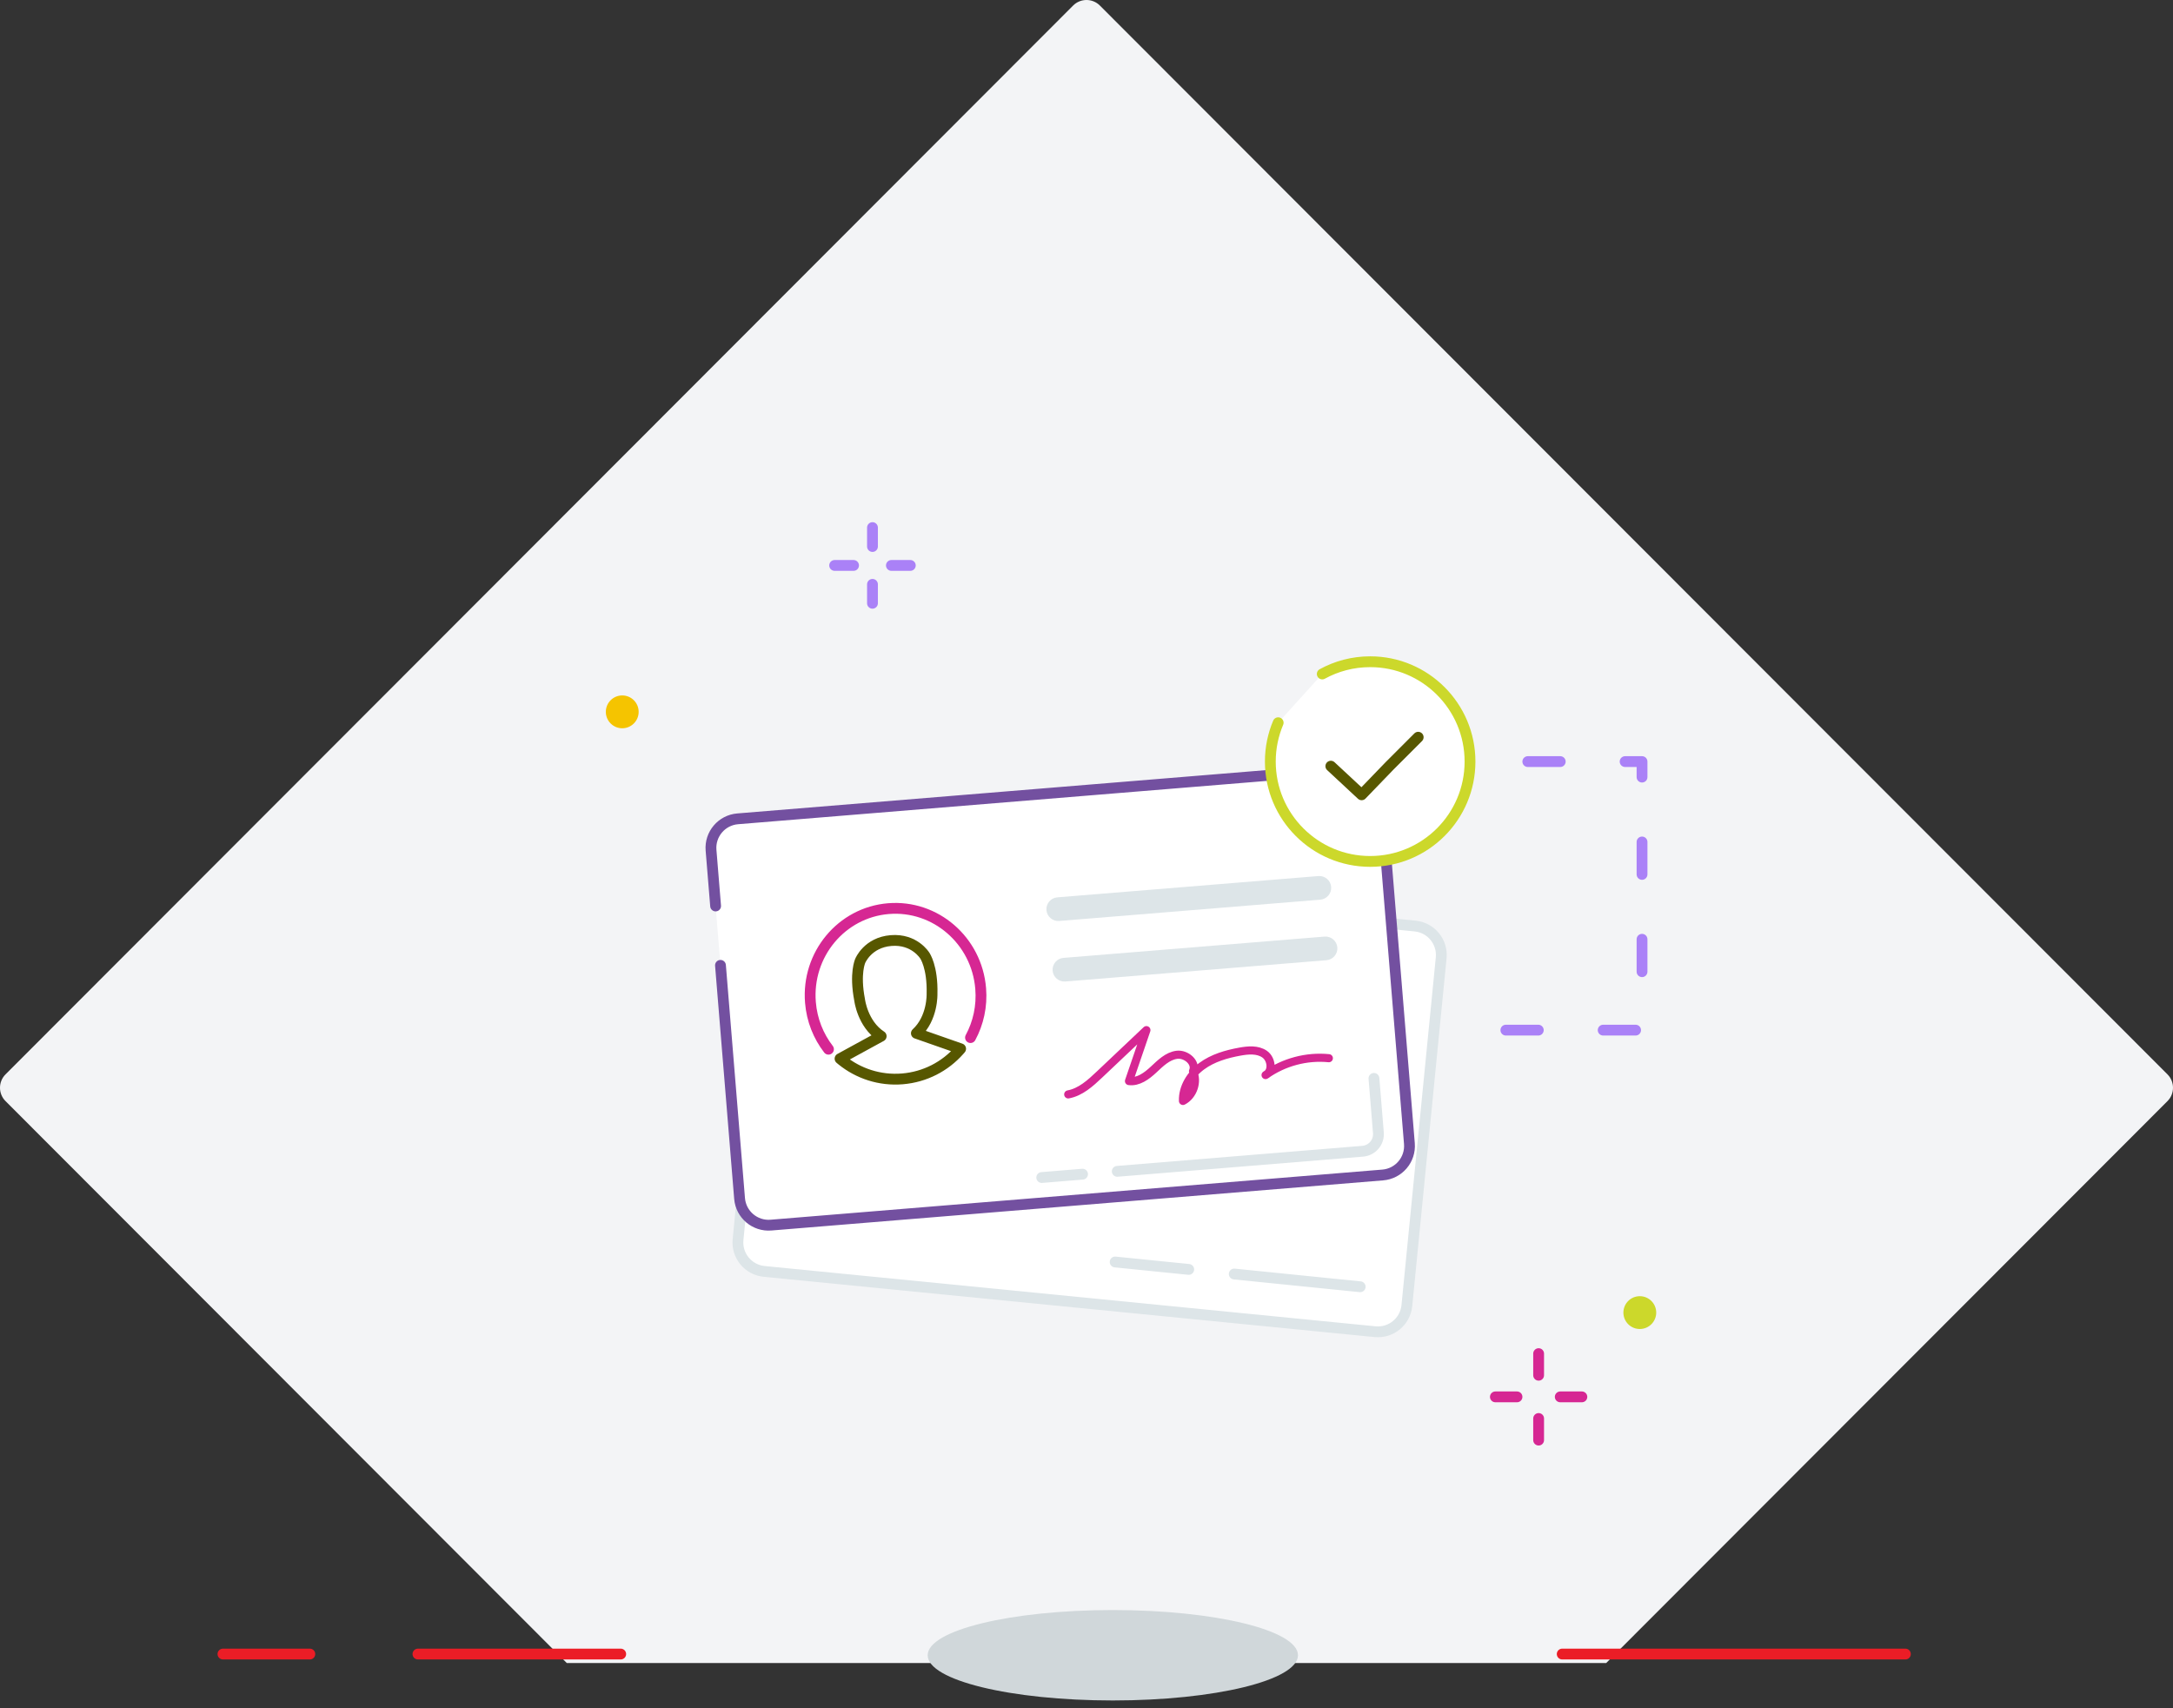 <?xml version="1.0" encoding="utf-8"?>
<svg width="201px" height="158px" viewBox="0 0 201 158" version="1.1" xmlns:xlink="http://www.w3.org/1999/xlink" xmlns="http://www.w3.org/2000/svg">
  <rect x="0" y="0" width="201" height="158" fill="#333333" stroke="none"/>
  <desc>Created with Lunacy</desc>
  <g id="Group-33">
    <path d="M148.57 153.828L52.43 153.828L0.509 101.848C-0.17 101.169 -0.17 100.058 0.509 99.379L99.267 0.508C99.946 -0.169 101.055 -0.169 101.733 0.508L200.492 99.379C201.169 100.058 201.169 101.169 200.492 101.848L148.57 153.828Z" id="Shape-Copy-16" fill="#F3F4F6" stroke="none" />
    <path d="M31.745 0L0 0" transform="translate(144.502 152.996)" id="Stroke-593" fill="none" stroke="#EB1D26" stroke-width="1" stroke-linecap="round" stroke-linejoin="round" />
    <path d="M18.756 0L0 0" transform="translate(38.66 152.996)" id="Stroke-594" fill="none" stroke="#EB1D26" stroke-width="1" stroke-linecap="round" stroke-linejoin="round" />
    <path d="M8.036 0L0 0" transform="translate(20.623 152.996)" id="Stroke-595" fill="none" stroke="#EB1D26" stroke-width="1" stroke-linecap="round" stroke-linejoin="round" />
    <path d="M34.252 4.182C34.252 6.492 26.584 8.364 17.126 8.364C7.667 8.364 0 6.492 0 4.182C0 1.872 7.667 0 17.126 0C26.584 0 34.252 1.872 34.252 4.182" transform="translate(85.809 148.925)" id="Fill-597" fill="#D0D7DA" stroke="none" />
    <path d="M0 0L0 1.75" transform="translate(80.703 48.801)" id="Stroke-765" fill="none" stroke="#AA81F7" stroke-width="1" stroke-linecap="round" />
    <path d="M0 0L0 1.75" transform="translate(80.703 54.051)" id="Stroke-766" fill="none" stroke="#AA81F7" stroke-width="1" stroke-linecap="round" />
    <path d="M1.75 0L0 0" transform="translate(82.453 52.301)" id="Stroke-767" fill="none" stroke="#AA81F7" stroke-width="1" stroke-linecap="round" />
    <path d="M1.75 0L0 0" transform="translate(77.203 52.301)" id="Stroke-768" fill="none" stroke="#AA81F7" stroke-width="1" stroke-linecap="round" />
    <path d="M0 0L0 2" transform="translate(142.321 125.207)" id="Stroke-828" fill="none" stroke="#D62793" stroke-width="1" stroke-linecap="round" />
    <path d="M0 0L0 2" transform="translate(142.321 131.207)" id="Stroke-829" fill="none" stroke="#D62793" stroke-width="1" stroke-linecap="round" />
    <path d="M2 0L0 0" transform="translate(144.321 129.207)" id="Stroke-830" fill="none" stroke="#D62793" stroke-width="1" stroke-linecap="round" />
    <path d="M2 0L0 0" transform="translate(138.321 129.207)" id="Stroke-831" fill="none" stroke="#D62793" stroke-width="1" stroke-linecap="round" />
    <path d="M3.036 1.518C3.036 2.356 2.356 3.036 1.518 3.036C0.68 3.036 0 2.356 0 1.518C0 0.68 0.68 0 1.518 0C2.356 0 3.036 0.68 3.036 1.518" transform="translate(150.162 119.894)" id="Fill-833" fill="#CCD82B" stroke="none" />
    <path d="M3.036 1.518C3.036 2.357 2.356 3.037 1.518 3.037C0.68 3.037 0 2.357 0 1.518C0 0.68 0.68 0 1.518 0C2.356 0 3.036 0.68 3.036 1.518" transform="translate(56.039 64.326)" id="Fill-834" fill="#F5C400" stroke="none" />
    <g id="Group-853" transform="translate(68 79.71)">
      <path d="M2.679 7.576L3.187 2.427C3.333 0.947 4.651 -0.134 6.13 0.013L62.638 5.589C64.117 5.734 65.199 7.053 65.053 8.531L61.878 40.697C61.732 42.177 60.414 43.258 58.935 43.111L2.427 37.535C0.948 37.388 -0.133 36.071 0.013 34.592L2.137 13.059" transform="translate(0.255 0.357)" id="Fill-851" fill="#FFFFFF" stroke="none" />
      <path d="M2.679 7.576L3.187 2.427C3.333 0.947 4.651 -0.134 6.13 0.013L62.638 5.589C64.117 5.734 65.199 7.053 65.053 8.531L61.878 40.697C61.732 42.177 60.414 43.258 58.935 43.111L2.427 37.535C0.948 37.388 -0.133 36.071 0.013 34.592L2.137 13.059" transform="translate(0.255 0.357)" id="Stroke-852" fill="none" stroke="#DDE5E8" stroke-width="1" stroke-linecap="round" stroke-linejoin="round" />
    </g>
    <g id="Group-857" transform="translate(65 70.71)">
      <path d="M0.432 12.706L0.009 7.548C-0.112 6.066 0.991 4.767 2.472 4.645L59.065 0.009C60.547 -0.113 61.846 0.99 61.968 2.472L64.607 34.685C64.728 36.167 63.626 37.466 62.144 37.588L5.551 42.225C4.07 42.346 2.77 41.243 2.649 39.762L0.882 18.197" transform="translate(0.761 0.385)" id="Fill-855" fill="#FFFFFF" stroke="none" />
      <path d="M0.432 12.706L0.009 7.548C-0.112 6.066 0.991 4.767 2.472 4.645L59.065 0.009C60.547 -0.113 61.846 0.99 61.968 2.472L64.607 34.685C64.728 36.167 63.626 37.466 62.144 37.588L5.551 42.225C4.07 42.346 2.77 41.243 2.649 39.762L0.882 18.197" transform="translate(0.761 0.385)" id="Stroke-856" fill="none" stroke="#7350A0" stroke-width="1" stroke-linecap="round" stroke-linejoin="round" />
    </g>
    <path d="M14.833 11.955C15.554 10.617 15.91 9.054 15.775 7.415C15.412 2.977 11.592 -0.33 7.243 0.026C2.895 0.383 -0.336 4.268 0.028 8.706C0.162 10.345 0.768 11.829 1.697 13.031" transform="translate(74.937 84.02)" id="Stroke-858" fill="none" stroke="#D62793" stroke-width="1" stroke-linecap="round" stroke-linejoin="round" />
    <path d="M7.837 1.402C7.837 1.402 8.576 2.438 8.509 4.947C8.509 4.947 8.587 7.194 7.06 8.592L11.154 10.025L11.015 10.186C9.714 11.652 7.871 12.636 5.767 12.809C3.664 12.981 1.685 12.31 0.163 11.076L0 10.94L0.858 10.47L3.805 8.859C2.071 7.727 1.809 5.496 1.809 5.496C1.334 3.031 1.868 1.891 1.868 1.891C1.868 1.891 2.548 0.192 4.719 0.014C6.889 -0.163 7.837 1.402 7.837 1.402Z" transform="translate(77.703 86.985)" id="Stroke-859" fill="none" stroke="#575700" stroke-width="1" stroke-linecap="round" stroke-linejoin="round" />
    <path d="M25.337 2.188L1.185 4.159C0.584 4.207 0.052 3.756 0.004 3.155C-0.045 2.554 0.406 2.022 1.006 1.974L25.159 0.004C25.759 -0.044 26.291 0.407 26.34 1.006C26.389 1.607 25.938 2.139 25.337 2.188" transform="translate(97.362 86.628)" id="Fill-860" fill="#DDE5E8" stroke="none" />
    <path d="M25.337 2.188L1.185 4.159C0.585 4.207 0.053 3.756 0.004 3.155C-0.045 2.554 0.406 2.022 1.007 1.974L25.159 0.004C25.76 -0.044 26.291 0.407 26.34 1.006C26.389 1.607 25.938 2.139 25.337 2.188" transform="translate(96.791 81.029)" id="Fill-861" fill="#DDE5E8" stroke="none" />
    <path d="M0 5.944C1.143 5.735 2.054 4.901 2.897 4.103C4.343 2.735 5.789 1.367 7.234 0C6.697 1.57 6.159 3.14 5.621 4.711C6.479 4.825 7.263 4.241 7.896 3.65C8.529 3.059 9.19 2.393 10.049 2.28C10.907 2.168 11.896 3.013 11.542 3.803C12.002 4.768 11.565 6.061 10.615 6.55C10.571 5.282 11.33 4.082 12.353 3.33C13.375 2.578 14.632 2.214 15.881 1.988C16.651 1.848 17.51 1.774 18.158 2.214C18.805 2.654 18.956 3.807 18.255 4.156C19.934 2.956 22.055 2.39 24.109 2.596" transform="translate(98.808 95.285)" id="Stroke-862" fill="none" stroke="#D62793" stroke-width="0.75" stroke-linecap="round" stroke-linejoin="round" />
    <path d="M0 8.599L22.706 6.739C23.579 6.667 24.228 5.902 24.156 5.03L23.744 0" transform="translate(103.344 99.747)" id="Stroke-863" fill="none" stroke="#DDE5E8" stroke-width="1" stroke-linecap="round" stroke-linejoin="round" />
    <path d="M0 0L11.65 1.178" transform="translate(114.166 117.844)" id="Stroke-864" fill="none" stroke="#DDE5E8" stroke-width="1" stroke-linecap="round" stroke-linejoin="round" />
    <path d="M0 0L6.808 0.687" transform="translate(103.149 116.731)" id="Stroke-865" fill="none" stroke="#DDE5E8" stroke-width="1" stroke-linecap="round" stroke-linejoin="round" />
    <path d="M0 0.31L3.775 0" transform="translate(96.359 108.608)" id="Stroke-866" fill="none" stroke="#DDE5E8" stroke-width="1" stroke-linecap="round" stroke-linejoin="round" />
    <g id="Group-869" transform="translate(117 60.71)">
      <path d="M4.803 1.132C6.118 0.41 7.629 0 9.236 0C14.336 0 18.47 4.135 18.47 9.236C18.47 14.336 14.336 18.471 9.236 18.471C4.135 18.471 0 14.336 0 9.236C0 7.96 0.259 6.746 0.726 5.641" transform="translate(0.504 0.499)" id="Fill-867" fill="#FFFFFF" stroke="none" />
      <path d="M4.803 1.132C6.118 0.41 7.629 0 9.236 0C14.336 0 18.47 4.135 18.47 9.236C18.47 14.336 14.336 18.471 9.236 18.471C4.135 18.471 0 14.336 0 9.236C0 7.96 0.259 6.746 0.726 5.641" transform="translate(0.504 0.499)" id="Stroke-868" fill="none" stroke="#CCD82B" stroke-width="1" stroke-linecap="round" />
    </g>
    <path d="M8.08 0L5.429 2.652L2.849 5.326L0.163 2.828L0 2.677" transform="translate(123.101 68.191)" id="Stroke-870" fill="none" stroke="#575700" stroke-width="1" stroke-linecap="round" stroke-linejoin="round" />
    <path d="M5.347 0L15.912 0L15.912 24.84L0 24.84" transform="translate(135.974 70.445)" id="Stroke-871" fill="none" stroke="#AA81F7" stroke-width="1" stroke-linecap="round" stroke-linejoin="round" stroke-dasharray="3 6" />
  </g>
</svg>